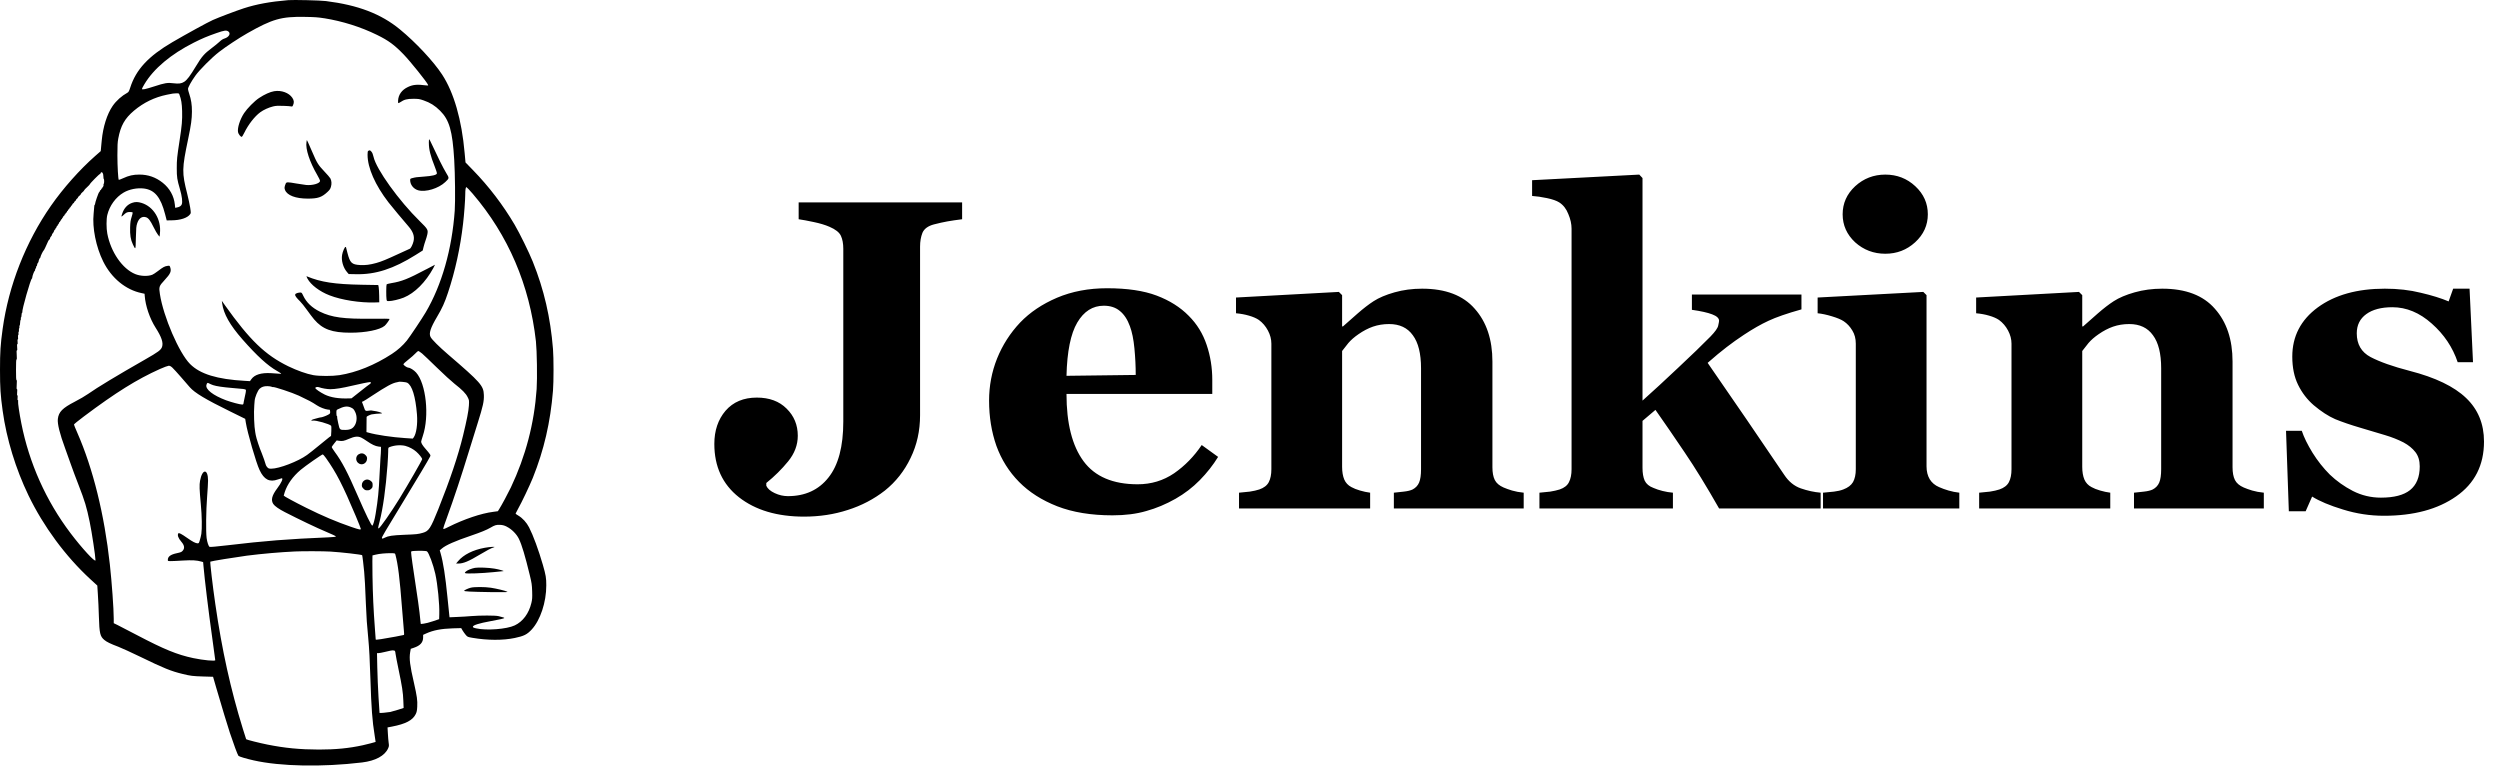 <svg width="418" height="128" viewBox="0 0 418 128" fill="none" xmlns="http://www.w3.org/2000/svg">
<path fill-rule="evenodd" clip-rule="evenodd" d="M40.754 1.39C42.881 0.702 45.143 0.283 48.16 0.028L48.169 0.024C49.06 -0.049 53.545 0.057 54.498 0.178C59.877 0.851 63.708 2.314 66.87 4.917C69.531 7.102 72.49 10.273 73.924 12.468C75.892 15.48 77.201 20.018 77.687 25.576L77.832 27.159L79.078 28.439C81.744 31.177 84.107 34.276 86.046 37.568C86.898 39.021 88.457 42.197 89.082 43.752C90.964 48.434 92.037 53.087 92.46 58.347C92.581 59.853 92.581 63.828 92.46 65.315C92.027 70.618 90.954 75.247 89.082 79.915C88.534 81.252 87.254 83.952 86.614 85.088C86.388 85.487 86.205 85.838 86.205 85.872C86.205 85.911 86.412 86.065 86.667 86.209C87.379 86.632 88.038 87.354 88.462 88.177C89.145 89.501 90.059 91.984 90.762 94.423C91.267 96.18 91.339 96.618 91.339 97.869C91.344 100.694 90.343 103.696 88.895 105.26C88.115 106.093 87.605 106.348 86.075 106.67C84.107 107.084 81.522 107.079 79.006 106.646C78.183 106.502 78.168 106.497 77.87 106.151C77.702 105.958 77.471 105.621 77.341 105.414L77.115 105.02L75.714 105.058C73.775 105.121 72.456 105.371 71.253 105.915L70.748 106.146V106.56C70.748 107.416 70.267 107.95 69.184 108.311L68.679 108.48L68.578 109.057C68.4 110.121 68.534 111.242 69.218 114.196C69.723 116.439 69.819 117.103 69.762 118.138C69.728 118.811 69.68 119.042 69.511 119.394C69.001 120.433 67.837 121.044 65.508 121.492L64.796 121.626L64.853 122.637C64.877 123.19 64.945 123.893 64.983 124.191C65.055 124.672 65.046 124.783 64.901 125.106C64.348 126.362 62.794 127.208 60.537 127.483C53.867 128.282 46.889 128.147 42.414 127.136C41.173 126.857 39.989 126.506 39.869 126.376C39.748 126.265 39.002 124.249 38.435 122.526C37.977 121.131 37.154 118.402 36.168 115.039L35.624 113.157L33.945 113.109C32.188 113.051 31.88 113.013 30.533 112.685C28.613 112.223 27.362 111.718 23.503 109.837C21.982 109.1 20.307 108.335 19.778 108.133C18.469 107.642 17.829 107.329 17.43 106.988C16.737 106.396 16.621 105.915 16.535 103.114C16.501 101.901 16.424 100.236 16.366 99.413L16.27 97.907L15.091 96.825C10.957 93.018 7.266 88.023 4.759 82.826C2.623 78.389 1.097 73.418 0.443 68.678C0.082 66.056 0 64.829 0 61.831C0 58.833 0.082 57.601 0.443 54.983C1.453 47.717 4.292 40.47 8.522 34.401C10.563 31.471 13.325 28.367 15.904 26.091L16.843 25.268L16.881 24.854C16.891 24.738 16.911 24.525 16.935 24.275C16.959 24.027 16.987 23.742 17.011 23.478C17.223 21.207 17.896 19.084 18.835 17.713C19.446 16.832 20.351 16.024 21.303 15.504C21.496 15.398 21.578 15.254 21.77 14.662C22.737 11.63 24.811 9.398 28.825 7.049C31.125 5.707 34.758 3.71 35.591 3.344C36.62 2.887 39.455 1.814 40.754 1.39ZM63.039 5.837C60.311 4.499 57.274 3.546 54.209 3.05L54.214 3.055C53.15 2.887 52.587 2.848 50.932 2.824C47.024 2.757 45.547 3.18 41.365 5.553C39.965 6.347 37.809 7.771 36.64 8.676C35.408 9.619 33.3 11.741 32.636 12.694C31.967 13.637 31.433 14.614 31.433 14.879C31.433 14.994 31.524 15.35 31.635 15.673C31.957 16.625 32.102 17.53 32.092 18.675C32.083 19.898 31.957 20.86 31.467 23.199C30.408 28.261 30.398 28.834 31.313 32.448C31.505 33.194 31.717 34.219 31.799 34.714C31.933 35.605 31.933 35.629 31.775 35.836C31.332 36.437 30.172 36.822 28.738 36.836L27.872 36.851L27.607 35.826C26.871 32.963 25.87 31.75 24.061 31.519C22.93 31.384 21.616 31.639 20.663 32.202C19.35 32.972 18.325 34.377 17.94 35.941C17.771 36.62 17.771 38.184 17.94 39.055C18.522 42.139 20.466 44.959 22.622 45.83C23.488 46.182 24.71 46.23 25.456 45.941C25.596 45.898 26.024 45.609 26.419 45.311C27.275 44.656 27.535 44.517 28.002 44.454C28.343 44.406 28.363 44.411 28.449 44.661C28.69 45.359 28.517 45.758 27.506 46.846C26.592 47.837 26.544 47.957 26.736 49.175C27.314 52.938 29.941 59.025 31.775 60.859C33.459 62.548 36.284 63.414 40.951 63.679L41.794 63.727L42.034 63.39C42.573 62.644 43.651 62.307 45.277 62.389C45.831 62.413 46.452 62.461 46.678 62.485C47.019 62.533 47.063 62.524 46.957 62.427C46.894 62.365 46.606 62.177 46.317 62.018C44.772 61.152 42.982 59.521 40.542 56.749C38.43 54.338 37.386 52.5 37.14 50.705L37.092 50.306L37.602 51.027C41.755 56.865 44.344 59.357 48.194 61.239C49.671 61.956 51.302 62.533 52.399 62.726C53.429 62.904 55.595 62.904 56.754 62.726C59.598 62.278 62.64 61.051 65.532 59.17C66.494 58.544 67.36 57.764 68.024 56.942C68.525 56.316 70.589 53.227 71.181 52.216C73.862 47.664 75.575 41.673 76.032 35.21C76.138 33.742 76.09 29.06 75.945 26.721C75.656 21.875 75.127 20.047 73.582 18.512C72.736 17.665 71.918 17.155 70.82 16.784C70.132 16.544 69.969 16.52 69.097 16.52C68.058 16.52 67.567 16.649 66.937 17.083C66.769 17.193 66.615 17.265 66.59 17.241C66.566 17.217 66.547 17.039 66.557 16.856C66.6 15.841 67.182 15.023 68.217 14.542C69.059 14.142 69.781 14.085 71.244 14.277C71.59 14.325 71.624 14.316 71.566 14.181C71.407 13.748 68.597 10.249 67.5 9.114C65.931 7.492 64.959 6.78 63.039 5.837ZM37.544 6.438C38.29 6.198 38.617 5.606 38.194 5.269H38.189C37.862 5.023 37.535 5.062 36.187 5.533C34.643 6.072 33.81 6.424 32.424 7.121C28.584 9.051 25.682 11.486 24.138 14.089C23.916 14.445 23.738 14.802 23.738 14.864C23.738 15.042 24.297 14.927 25.803 14.441C27.53 13.873 28.026 13.791 28.988 13.921C29.903 14.032 30.336 13.974 30.807 13.671C31.274 13.372 31.77 12.718 32.795 11.019C33.738 9.451 34.157 8.974 35.413 8.031C35.87 7.694 36.438 7.223 36.688 6.992C37.001 6.693 37.256 6.525 37.544 6.438ZM30.451 18.579C30.413 17.27 30.307 16.63 29.994 15.807H29.999C29.917 15.61 29.879 15.591 29.494 15.601C28.992 15.615 28.898 15.634 27.902 15.837L27.882 15.841C25.832 16.269 24.032 17.14 22.405 18.502C20.856 19.806 20.168 21.033 19.773 23.17C19.653 23.8 19.629 24.363 19.629 26.004C19.634 27.804 19.754 29.965 19.86 30.071C19.884 30.095 20.187 29.974 20.548 29.816C21.554 29.349 22.275 29.19 23.3 29.19C24.773 29.19 26.043 29.637 27.198 30.552C28.368 31.48 29.089 32.77 29.234 34.204L29.291 34.748L29.58 34.69C30.018 34.608 30.278 34.44 30.389 34.17C30.547 33.776 30.437 32.823 30.076 31.591C29.614 30.013 29.556 29.637 29.556 28.122C29.556 26.688 29.595 26.298 30.028 23.478C30.418 20.966 30.49 20.1 30.451 18.579ZM17.285 29.488C17.28 29.214 17.232 29.007 17.151 28.935L17.174 28.916C17.006 28.742 16.871 28.757 16.823 28.949C16.799 29.036 16.746 29.108 16.689 29.108C16.583 29.108 15.038 30.672 15.038 30.783C15.038 30.826 14.821 31.057 14.557 31.298C14.292 31.529 14.075 31.769 14.075 31.817C14.075 31.866 13.95 32.01 13.796 32.13C13.647 32.251 13.517 32.395 13.517 32.453C13.517 32.51 13.411 32.626 13.277 32.732C13.147 32.828 13.036 32.953 13.036 33.011C13.036 33.069 12.964 33.155 12.877 33.213C12.791 33.271 12.719 33.357 12.719 33.415C12.719 33.473 12.646 33.559 12.56 33.617C12.473 33.675 12.401 33.766 12.401 33.819C12.401 33.872 12.329 33.954 12.242 34.002C12.155 34.05 12.083 34.137 12.083 34.209C12.083 34.272 12.025 34.344 11.963 34.368C11.9 34.397 11.843 34.469 11.843 34.527C11.843 34.589 11.785 34.661 11.722 34.685C11.66 34.714 11.602 34.786 11.602 34.844C11.602 34.907 11.544 34.979 11.482 35.003C11.419 35.032 11.361 35.099 11.361 35.162C11.361 35.224 11.328 35.273 11.28 35.273C11.236 35.273 11.198 35.33 11.198 35.393C11.198 35.465 11.14 35.537 11.078 35.561C11.015 35.59 10.957 35.657 10.957 35.72C10.957 35.783 10.924 35.831 10.875 35.831C10.832 35.831 10.794 35.879 10.794 35.941C10.794 36.004 10.736 36.066 10.673 36.1C10.611 36.124 10.553 36.196 10.553 36.269C10.553 36.331 10.519 36.389 10.471 36.389C10.428 36.389 10.389 36.447 10.389 36.509C10.389 36.572 10.356 36.63 10.308 36.63C10.264 36.63 10.226 36.687 10.226 36.75C10.226 36.812 10.192 36.87 10.144 36.87C10.101 36.87 10.062 36.928 10.062 36.99C10.062 37.053 10.028 37.111 9.98 37.111C9.937 37.111 9.884 37.202 9.85 37.313C9.826 37.428 9.769 37.515 9.73 37.515C9.692 37.515 9.658 37.573 9.658 37.635C9.658 37.698 9.624 37.756 9.576 37.756C9.533 37.756 9.48 37.847 9.446 37.958C9.422 38.073 9.364 38.16 9.326 38.16C9.287 38.16 9.254 38.218 9.254 38.28C9.254 38.343 9.22 38.4 9.172 38.4C9.129 38.4 9.066 38.497 9.042 38.617C9.008 38.742 8.922 38.901 8.84 38.983C8.748 39.06 8.686 39.19 8.686 39.262C8.686 39.339 8.614 39.459 8.527 39.541C8.441 39.613 8.368 39.753 8.368 39.839C8.368 39.926 8.32 40.022 8.262 40.046C8.157 40.085 8.036 40.316 7.555 41.422C7.449 41.653 7.329 41.87 7.281 41.904C7.18 41.976 6.761 42.847 6.761 43.001C6.761 43.063 6.732 43.121 6.699 43.121C6.636 43.121 6.443 43.583 6.443 43.752C6.443 43.809 6.386 43.906 6.323 43.968C6.261 44.04 6.203 44.18 6.203 44.29C6.203 44.396 6.169 44.483 6.121 44.483C6.078 44.483 6.039 44.569 6.039 44.685C6.039 44.8 6.006 44.887 5.957 44.887C5.914 44.887 5.876 44.974 5.876 45.089C5.876 45.205 5.842 45.291 5.803 45.291C5.722 45.291 5.394 46.167 5.394 46.398C5.394 46.485 5.361 46.576 5.322 46.591C5.115 46.672 3.633 51.87 3.744 52.149C3.768 52.206 3.744 52.264 3.696 52.279C3.648 52.293 3.609 52.481 3.599 52.688C3.599 52.895 3.556 53.063 3.518 53.063C3.484 53.063 3.47 53.154 3.484 53.265C3.508 53.371 3.489 53.472 3.45 53.482C3.412 53.496 3.373 53.713 3.364 53.968C3.359 54.218 3.316 54.425 3.277 54.425C3.243 54.425 3.229 54.531 3.243 54.665C3.267 54.795 3.243 54.906 3.205 54.906C3.166 54.906 3.152 55.031 3.166 55.185C3.186 55.334 3.166 55.464 3.128 55.464C3.089 55.464 3.075 55.589 3.089 55.743C3.109 55.892 3.089 56.022 3.051 56.022C3.012 56.022 2.998 56.181 3.012 56.383C3.046 56.6 3.032 56.744 2.974 56.744C2.926 56.744 2.907 56.893 2.94 57.144C2.974 57.408 2.959 57.543 2.902 57.543C2.844 57.543 2.83 57.712 2.868 58.063C2.911 58.428 2.897 58.583 2.83 58.583C2.762 58.583 2.757 58.789 2.796 59.343C2.834 59.872 2.825 60.103 2.762 60.103C2.7 60.103 2.676 60.633 2.676 61.826C2.676 63.019 2.695 63.549 2.762 63.549C2.83 63.549 2.834 63.78 2.796 64.309C2.757 64.862 2.767 65.069 2.83 65.069C2.892 65.069 2.907 65.223 2.868 65.589C2.83 65.94 2.849 66.109 2.902 66.109C2.955 66.109 2.974 66.243 2.94 66.508C2.907 66.787 2.926 66.907 2.988 66.907C3.041 66.907 3.061 66.98 3.027 67.1C2.974 67.326 3.229 69.073 3.566 70.776C4.88 77.436 7.69 83.716 11.78 89.13C13.691 91.661 15.967 94.13 15.967 93.673C15.967 93.057 15.351 88.952 14.999 87.277C14.48 84.765 14.196 83.817 13.108 81.017C12.69 79.944 12.136 78.471 11.881 77.735C11.626 77.003 11.179 75.757 10.89 74.963C9.985 72.504 9.576 70.863 9.672 70.04C9.812 68.871 10.442 68.231 12.492 67.172C13.277 66.773 14.287 66.181 14.725 65.868C16.279 64.771 19.561 62.793 24.253 60.113C26.472 58.847 26.929 58.51 27.097 57.991C27.328 57.283 27.015 56.355 26.014 54.786C25.038 53.255 24.316 51.133 24.195 49.43L24.171 49.117L23.69 49.011C21.024 48.463 18.647 46.514 17.261 43.732C16.053 41.297 15.404 38.063 15.654 35.725C15.712 35.196 15.76 34.642 15.76 34.498C15.769 34.363 15.793 34.243 15.832 34.243C15.866 34.243 15.89 34.185 15.89 34.122C15.89 33.872 16.472 32.197 16.578 32.135C16.64 32.106 16.689 32.015 16.689 31.952C16.689 31.89 16.746 31.817 16.809 31.793C16.871 31.764 16.929 31.697 16.929 31.634C16.929 31.572 16.972 31.524 17.011 31.524C17.059 31.524 17.093 31.485 17.093 31.437C17.093 31.389 17.151 31.293 17.223 31.23C17.295 31.158 17.333 31.019 17.309 30.908C17.295 30.812 17.309 30.725 17.343 30.725C17.381 30.725 17.415 30.542 17.415 30.326C17.415 30.104 17.391 29.926 17.357 29.926C17.319 29.926 17.285 29.729 17.285 29.488ZM89.607 57.072C88.553 47.664 84.978 39.334 79.03 32.385C78.51 31.784 78.034 31.288 77.986 31.288C77.861 31.288 77.788 31.726 77.788 32.568C77.788 33.377 77.601 35.946 77.423 37.414C76.965 41.389 76.104 45.335 74.901 48.939C74.367 50.566 73.919 51.552 73.077 52.967C71.966 54.848 71.677 55.743 71.99 56.345C72.206 56.773 73.409 57.967 74.92 59.266C80.372 63.953 80.854 64.487 80.902 66.041C80.945 67.081 80.757 67.908 79.886 70.685C79.492 71.941 78.842 74.029 78.443 75.329C77.129 79.621 75.931 83.24 74.704 86.604C74.376 87.494 74.112 88.278 74.112 88.341C74.112 88.519 74.218 88.49 74.992 88.1C77.572 86.806 80.469 85.829 82.471 85.579L83.245 85.473L83.452 85.145C83.866 84.496 84.949 82.48 85.42 81.493C87.884 76.286 89.328 70.81 89.727 65.045C89.847 63.255 89.775 58.64 89.607 57.072ZM73.063 61.479C71.942 60.382 70.806 59.304 70.541 59.078L70.536 59.083C70.272 58.862 69.997 58.684 69.935 58.684C69.872 58.693 69.656 58.876 69.454 59.093C69.251 59.314 68.722 59.785 68.275 60.132C67.803 60.498 67.452 60.825 67.452 60.907C67.452 61.056 68.053 61.475 68.27 61.475C68.559 61.475 69.203 61.874 69.569 62.283C71.244 64.15 71.821 69.578 70.69 72.903C70.546 73.341 70.416 73.774 70.416 73.847C70.416 74.102 70.676 74.516 71.196 75.103C71.484 75.425 71.778 75.791 71.86 75.921C71.995 76.137 72.004 76.176 71.884 76.392C71.566 77.018 69.824 79.934 67.457 83.817C64.42 88.798 63.852 89.765 63.852 89.934C63.852 90.102 63.958 90.092 64.334 89.9C64.935 89.597 65.599 89.501 67.577 89.419C69.723 89.337 69.896 89.313 70.714 89.082C71.706 88.793 71.995 88.355 73.284 85.136C75.262 80.184 76.6 76.2 77.423 72.826C78.063 70.17 78.342 68.751 78.399 67.822C78.448 66.927 78.448 66.917 78.192 66.407C77.899 65.796 77.273 65.165 75.984 64.155C75.507 63.78 74.184 62.577 73.063 61.479ZM30.249 63.034C29.681 62.37 29.037 61.681 28.839 61.489H28.844C28.56 61.234 28.411 61.152 28.209 61.152C28.064 61.162 27.405 61.398 26.741 61.696C22.901 63.419 19.326 65.651 14.023 69.631C13.113 70.31 12.367 70.921 12.367 70.983C12.367 71.041 12.617 71.657 12.921 72.345C15.558 78.356 17.449 86.002 18.368 94.38C18.695 97.359 19.018 101.805 19.018 103.47V104.197L19.643 104.5C19.98 104.668 21.453 105.429 22.901 106.189C27.424 108.566 29.619 109.466 32.309 110.034C33.978 110.385 35.99 110.578 35.99 110.385C35.99 110.357 35.876 109.517 35.715 108.338C35.655 107.894 35.588 107.402 35.518 106.887C34.854 102.171 34.2 96.733 34.022 94.645L33.964 93.981L33.675 93.899C32.896 93.673 32.136 93.634 30.6 93.721C29.749 93.778 28.839 93.817 28.565 93.817C28.074 93.817 28.06 93.807 28.06 93.615C28.06 93.052 28.517 92.72 29.566 92.494C30.215 92.354 30.369 92.301 30.552 92.075C30.913 91.676 30.836 91.17 30.331 90.593C29.806 89.982 29.623 89.481 29.816 89.183C29.903 89.038 30.302 89.241 31.337 89.967C32.208 90.583 32.713 90.838 33.04 90.848C33.237 90.848 33.271 90.809 33.416 90.304C33.512 90.006 33.618 89.534 33.666 89.246C33.791 88.413 33.762 86.214 33.584 84.395C33.339 81.705 33.319 81.123 33.449 80.377C33.82 78.351 34.787 78.336 34.787 80.353C34.787 80.728 34.715 81.96 34.628 83.081C34.45 85.343 34.412 88.846 34.546 89.953C34.643 90.665 34.859 91.324 35.042 91.435C35.114 91.483 36.187 91.387 37.958 91.18C44.228 90.434 48.194 90.121 54.911 89.842C55.816 89.799 56.167 89.76 56.167 89.688C56.167 89.64 55.397 89.274 54.469 88.889C53.02 88.288 50.075 86.883 47.64 85.632C46.649 85.126 45.927 84.621 45.696 84.27C45.263 83.611 45.456 82.845 46.36 81.642C47.048 80.733 47.39 79.963 47.111 79.963C47.063 79.963 46.764 80.054 46.461 80.165C45.071 80.67 44.156 80.199 43.396 78.582C42.818 77.374 41.355 72.287 41.105 70.68L40.999 70.031L38.478 68.789C34.392 66.787 32.554 65.685 31.736 64.747C31.491 64.468 30.817 63.693 30.249 63.034ZM69.718 69.29C69.473 66.282 68.895 64.41 68.077 63.991L68.087 63.986C67.89 63.886 66.72 63.77 66.638 63.852C66.633 63.854 66.596 63.862 66.541 63.875C66.493 63.885 66.431 63.899 66.364 63.914C65.609 64.04 64.603 64.593 62.255 66.138C61.47 66.662 60.806 67.076 60.773 67.076C60.729 67.076 60.652 67.11 60.594 67.148C60.508 67.201 60.513 67.268 60.643 67.523C60.72 67.701 60.84 68.014 60.898 68.221C61.028 68.683 61.148 68.765 61.644 68.669C61.85 68.635 62.067 68.621 62.115 68.635C62.173 68.65 62.361 68.683 62.539 68.707C62.991 68.746 63.862 69.001 63.862 69.083C63.862 69.116 63.766 69.15 63.645 69.14C63.357 69.131 62.452 69.222 62.139 69.285C61.85 69.352 61.297 69.622 61.297 69.703C61.297 69.737 61.292 70.324 61.283 71.003L61.273 72.244L61.624 72.34C62.89 72.711 65.58 73.11 67.702 73.245L69.016 73.332L69.16 73.149C69.612 72.533 69.848 70.93 69.718 69.29ZM61.86 64.198C61.942 64.15 62.014 64.059 62.014 63.996L62.009 63.991C62.009 63.929 61.947 63.871 61.874 63.881C61.576 63.895 60.161 64.184 58.848 64.497C57.274 64.872 56.013 65.074 55.239 65.074C54.676 65.074 53.747 64.906 53.347 64.747C53.083 64.646 52.722 64.718 52.722 64.877C52.722 65.036 53.526 65.589 54.3 65.974C55.311 66.46 56.615 66.672 58.328 66.614L58.776 66.6L60.243 65.44C61.042 64.8 61.773 64.237 61.86 64.198ZM38.892 64.877C37.222 64.737 36.197 64.583 35.615 64.391H35.62C35.413 64.319 35.124 64.198 34.98 64.117C34.696 63.948 34.609 63.996 34.513 64.371C34.325 65.103 35.624 66.109 37.795 66.927C38.69 67.254 40.119 67.639 40.485 67.639C40.677 67.639 40.701 67.61 40.749 67.216C40.783 66.989 40.879 66.527 40.966 66.181C41.048 65.849 41.12 65.464 41.12 65.334C41.12 65.277 41.122 65.232 41.106 65.195C41.043 65.049 40.704 65.022 38.892 64.877ZM45.619 64.718C45.595 64.732 45.504 64.708 45.417 64.67H45.431C45.34 64.622 45.032 64.574 44.734 64.564C44.147 64.55 43.747 64.684 43.41 64.997C43.083 65.3 42.626 66.407 42.578 66.999C42.568 67.066 42.544 67.394 42.52 67.721C42.405 68.981 42.496 71.364 42.679 72.283C42.703 72.393 42.737 72.596 42.761 72.74C42.843 73.245 43.415 74.987 43.762 75.767C43.925 76.142 44.416 77.542 44.44 77.711C44.455 77.812 44.565 77.999 44.695 78.134C44.888 78.332 44.974 78.365 45.359 78.365C46.673 78.365 49.844 77.148 51.331 76.075C51.682 75.829 52.587 75.107 53.333 74.491C54.084 73.866 54.844 73.255 55.022 73.12L55.349 72.889L55.397 72.081C55.421 71.594 55.407 71.243 55.359 71.186C55.118 70.892 52.784 70.233 52.318 70.329C51.909 70.411 52.005 70.209 52.428 70.088C53.343 69.833 53.574 69.775 53.631 69.785C53.752 69.809 54.507 69.545 54.849 69.352C55.191 69.16 55.215 69.131 55.2 68.832C55.191 68.664 55.152 68.515 55.104 68.505C55.071 68.505 54.998 68.498 54.92 68.491C54.885 68.487 54.849 68.484 54.815 68.481C54.343 68.433 53.487 68.106 52.982 67.769C52.091 67.182 51.649 66.951 49.969 66.157C48.877 65.647 45.73 64.607 45.619 64.718ZM59.411 68.938C59.17 68.418 59.074 68.313 58.636 68.12L58.631 68.115C58.03 67.86 57.481 67.937 56.471 68.443C56.259 68.548 56.244 68.587 56.244 69.054C56.244 69.357 56.273 69.559 56.331 69.559C56.374 69.559 56.389 69.593 56.365 69.641C56.341 69.679 56.413 70.175 56.543 70.728C56.679 71.356 56.736 71.642 56.91 71.773C57.06 71.886 57.298 71.883 57.751 71.883C58.593 71.878 59.055 71.638 59.377 71.012C59.69 70.425 59.709 69.573 59.411 68.938ZM61.36 73.76C61.008 73.51 60.566 73.245 60.383 73.159L60.388 73.163C59.825 72.908 59.295 72.961 58.352 73.37C57.486 73.746 57.245 73.784 56.653 73.697L56.292 73.64L55.893 74.13C55.676 74.405 55.484 74.669 55.47 74.732C55.455 74.79 55.676 75.156 55.965 75.55C57.159 77.157 58.111 78.967 59.815 82.898C61.167 86.021 62.096 87.912 62.25 87.888C62.385 87.864 62.64 86.974 62.808 85.901C63.203 83.481 63.337 82.143 63.458 79.414C63.506 78.336 63.578 77.056 63.617 76.566C63.665 76.084 63.698 75.463 63.698 75.194V74.713L63.289 74.665C62.76 74.602 62.154 74.313 61.36 73.76ZM69.598 75.521C69.126 75.103 68.424 74.727 67.822 74.568L67.832 74.564C67.023 74.357 65.979 74.429 65.132 74.756C64.916 74.838 64.906 74.852 64.906 75.502C64.906 75.868 64.848 76.902 64.786 77.807C64.502 81.666 64.04 84.982 63.462 87.234C63.188 88.283 63.174 88.394 63.333 88.331C63.578 88.235 65.431 85.588 66.783 83.384C68.198 81.079 70.585 76.931 70.585 76.772C70.585 76.585 70.079 75.945 69.598 75.521ZM59.497 86.315C57.298 81.084 56.23 79.029 54.502 76.585C54.262 76.248 54.021 75.974 53.973 75.974C53.805 75.978 51.042 77.908 50.272 78.558C48.968 79.66 48.04 80.954 47.606 82.292C47.51 82.571 47.438 82.836 47.438 82.869C47.438 82.946 49.276 83.947 51.192 84.9C53.925 86.262 56.23 87.239 58.713 88.095C60.099 88.567 60.33 88.615 60.33 88.423C60.33 88.355 59.955 87.412 59.497 86.315ZM86.758 90.092C86.364 89.279 85.531 88.451 84.708 88.052V88.042C84.285 87.84 84.03 87.778 83.597 87.754C82.971 87.73 82.73 87.802 81.994 88.235C81.368 88.601 80.368 89.01 78.813 89.539C76.066 90.468 74.535 91.151 73.871 91.719L73.525 92.017L73.655 92.455C74.112 94.048 74.468 96.339 74.814 99.861C74.954 101.223 75.089 102.537 75.113 102.777L75.161 103.21L76.451 103.153C77.163 103.128 78.236 103.066 78.828 103.008C80.291 102.888 82.846 102.888 83.351 103.018C84.203 103.23 84.352 103.278 84.314 103.34C84.265 103.417 83.558 103.581 82.013 103.86C80.093 104.211 79.068 104.534 79.068 104.789C79.068 104.909 79.179 104.967 79.622 105.063C81.349 105.458 84.723 105.198 86.06 104.567C87.422 103.927 88.428 102.575 88.847 100.814C88.991 100.198 89.01 99.953 88.977 98.87C88.938 97.753 88.9 97.474 88.577 96.146C87.797 92.941 87.263 91.132 86.758 90.092ZM72.784 95.949C72.442 94.414 71.686 92.368 71.383 92.186L71.379 92.176C71.258 92.104 70.185 92.065 69.362 92.114C68.77 92.147 68.737 92.157 68.737 92.34C68.737 92.691 69.049 94.953 69.531 98.066C69.795 99.765 70.07 101.714 70.142 102.392C70.204 103.071 70.286 103.793 70.31 103.985L70.358 104.332L70.849 104.274C71.119 104.25 71.816 104.067 72.384 103.874L73.424 103.523L73.448 102.7C73.505 101.035 73.173 97.71 72.784 95.949ZM60.551 92.826C60.383 92.715 57.082 92.335 55.248 92.224C54.108 92.152 50.59 92.142 49.325 92.205C46.774 92.325 43.863 92.58 41.279 92.907C39.402 93.158 35.254 93.827 35.167 93.908C35.095 93.976 35.552 97.931 36 100.997C37.116 108.715 38.555 115.245 40.614 121.886C40.903 122.815 41.144 123.585 41.158 123.599C41.235 123.686 43.396 124.23 44.719 124.494C47.645 125.077 50.099 125.317 53.328 125.327C56.11 125.327 58.357 125.11 60.657 124.605C61.432 124.427 62.721 124.1 62.803 124.052C62.808 124.047 62.731 123.498 62.625 122.844C62.26 120.65 62.081 118.33 61.937 113.605C61.841 110.457 61.73 108.359 61.576 106.757C61.331 104.149 61.297 103.696 61.177 100.992C61.042 97.638 60.999 96.902 60.888 95.588C60.806 94.645 60.59 92.85 60.551 92.826ZM67.221 101.714C66.836 96.685 66.547 94.351 66.114 92.744C66.052 92.503 66.047 92.503 65.407 92.494H65.407C64.521 92.479 63.424 92.58 62.822 92.734C62.553 92.806 62.303 92.864 62.279 92.864C62.255 92.864 62.255 94.385 62.279 96.242C62.332 99.462 62.433 101.762 62.697 105.275C62.721 105.596 62.744 105.901 62.763 106.16C62.795 106.592 62.818 106.895 62.818 106.925C62.818 106.973 63.121 106.959 63.722 106.863C65.219 106.622 67.442 106.213 67.524 106.165C67.582 106.131 67.582 105.895 67.534 105.477C67.495 105.126 67.356 103.427 67.221 101.714ZM66.133 109.302C66.09 108.898 66.052 108.807 65.907 108.768V108.773C65.816 108.749 65.705 108.73 65.657 108.739C65.636 108.739 65.585 108.746 65.521 108.755C65.466 108.763 65.401 108.771 65.339 108.778C65.214 108.792 64.747 108.898 64.324 109.009C63.9 109.115 63.434 109.201 63.289 109.201H63.034L63.082 111.579C63.106 112.892 63.203 115.135 63.289 116.569C63.386 117.998 63.458 119.187 63.458 119.201C63.458 119.249 64.82 119.129 65.257 119.042C65.484 118.994 66.066 118.826 66.571 118.667L67.486 118.369L67.437 117.166C67.389 115.775 67.23 114.75 66.629 111.882C66.388 110.736 66.167 109.572 66.133 109.302ZM43.319 16.385C44.224 15.783 45.167 15.36 45.84 15.249H45.845C47.039 15.047 48.309 15.514 48.872 16.346C49.161 16.779 49.199 17.116 49.007 17.564C48.901 17.809 48.862 17.843 48.709 17.795C48.607 17.761 48.006 17.723 47.38 17.698C46.461 17.665 46.115 17.684 45.658 17.795C44.931 17.973 44.065 18.363 43.511 18.772C42.559 19.479 41.519 20.822 40.836 22.217C40.663 22.583 40.47 22.881 40.412 22.881C40.22 22.881 39.854 22.41 39.796 22.087C39.676 21.365 40.124 19.965 40.812 18.916C41.327 18.132 42.559 16.881 43.319 16.385ZM72.683 27.838C71.97 26.057 71.706 24.984 71.706 23.897L71.701 23.892C71.701 23.555 71.725 23.276 71.763 23.276C71.792 23.276 71.995 23.661 72.211 24.142C73.183 26.25 74.112 28.107 74.574 28.867C74.871 29.36 75.015 29.583 74.985 29.779C74.958 29.958 74.787 30.115 74.454 30.436C73.318 31.514 71.162 32.173 69.906 31.813C69.131 31.582 68.578 30.879 68.578 30.109C68.578 29.892 68.612 29.864 68.924 29.782C69.516 29.633 69.636 29.613 70.878 29.527C72.288 29.43 73.01 29.253 73.048 28.997C73.068 28.901 72.899 28.381 72.683 27.838ZM53.044 29.262C51.764 27.068 51.052 24.883 51.245 23.752L51.302 23.411L51.485 23.762C51.581 23.959 51.899 24.681 52.197 25.379C52.986 27.236 53.203 27.587 54.214 28.646C54.7 29.156 55.166 29.686 55.239 29.83C55.446 30.234 55.479 30.73 55.335 31.226C55.234 31.591 55.123 31.75 54.728 32.12C53.785 32.992 53.136 33.208 51.461 33.208C49.435 33.208 48.011 32.669 47.66 31.774C47.529 31.452 47.544 31.245 47.77 30.701C47.886 30.422 48.078 30.422 49.522 30.677C50.114 30.783 50.859 30.893 51.172 30.927C52.221 31.033 53.453 30.686 53.511 30.273C53.526 30.167 53.333 29.748 53.044 29.262ZM61.456 25.874C61.456 25.403 61.48 25.273 61.6 25.21L61.591 25.215C61.807 25.09 61.903 25.114 62.11 25.369C62.25 25.523 62.37 25.836 62.457 26.226C62.909 28.3 66.706 33.574 70.19 36.986C71.542 38.314 71.605 38.434 71.446 39.204C71.398 39.449 71.258 39.907 71.147 40.219C71.037 40.523 70.883 41.028 70.811 41.331L70.676 41.884L69.483 42.635C65.796 44.95 62.779 45.927 59.512 45.845L58.304 45.821L58.025 45.498C57.37 44.738 57.033 43.549 57.202 42.606C57.293 42.062 57.63 41.292 57.765 41.292C57.818 41.292 57.847 41.312 57.847 41.326C57.847 41.336 57.962 41.783 58.097 42.303C58.525 43.963 58.809 44.233 60.205 44.315C61.066 44.367 61.87 44.266 62.933 43.968C63.828 43.713 64.55 43.415 66.696 42.423C67.625 41.99 68.443 41.615 68.515 41.591C68.693 41.528 69.011 40.893 69.141 40.349C69.343 39.502 69.069 38.728 68.27 37.813C67.481 36.913 65.541 34.584 64.964 33.848C62.731 30.951 61.456 28.069 61.456 25.874ZM20.432 35.72C20.735 34.81 21.313 34.185 22.083 33.92C22.627 33.728 23.045 33.737 23.676 33.93C25.682 34.546 26.991 36.721 26.741 39.021L26.683 39.575L26.428 39.276C26.284 39.108 25.952 38.53 25.678 37.977C25.134 36.865 24.821 36.461 24.422 36.326C23.758 36.11 23.214 36.48 22.935 37.351C22.781 37.823 22.757 38.131 22.718 39.762C22.693 40.974 22.686 41.478 22.592 41.495C22.524 41.507 22.411 41.264 22.213 40.85C21.842 40.08 21.717 39.271 21.756 38.015C21.789 37.111 21.833 36.817 22.011 36.264C22.131 35.903 22.203 35.566 22.179 35.528C22.155 35.479 21.939 35.446 21.712 35.446C21.255 35.446 21.082 35.532 20.601 35.999C20.254 36.312 20.24 36.283 20.432 35.72ZM65.426 47.341C67.149 47.062 68.212 46.644 71.263 45.027V45.032C72.057 44.608 72.721 44.262 72.731 44.262C72.745 44.262 72.625 44.497 72.466 44.796C71.162 47.192 69.343 49.011 67.495 49.762C66.759 50.055 65.556 50.344 65.012 50.344C64.69 50.344 64.675 50.339 64.627 50.041C64.555 49.608 64.569 47.678 64.641 47.558C64.68 47.5 65.036 47.404 65.426 47.341ZM55.089 49.377C53.429 48.737 51.966 47.616 51.413 46.591C51.211 46.211 51.201 46.157 51.331 46.215C53.631 47.173 55.96 47.529 60.493 47.611L63.246 47.659L63.318 48.02C63.352 48.222 63.39 48.872 63.4 49.464L63.414 50.546L62.654 50.57C60.214 50.647 57.082 50.161 55.089 49.377ZM49.517 49.67C49.248 49.314 49.3 49.112 49.709 48.992C49.844 48.949 50.075 48.91 50.205 48.91C50.422 48.901 50.47 48.949 50.701 49.444C51.23 50.566 52.159 51.456 53.487 52.11C55.45 53.073 57.443 53.347 62.231 53.289C63.833 53.27 65.137 53.289 65.137 53.328C65.137 53.462 64.564 54.266 64.314 54.473C63.511 55.156 61.167 55.628 58.612 55.628C55.498 55.628 53.934 55.055 52.52 53.4C52.245 53.077 51.702 52.356 51.302 51.797C50.903 51.239 50.393 50.599 50.167 50.383C49.936 50.161 49.647 49.849 49.517 49.67ZM59.829 77.359C59.42 76.95 59.483 76.248 59.964 75.959C60.364 75.714 60.777 75.757 61.1 76.079C61.316 76.296 61.374 76.416 61.374 76.657C61.374 77.518 60.421 77.951 59.829 77.359ZM60.498 81.118C60.498 80.68 60.744 80.343 61.177 80.199L61.182 80.204C61.456 80.117 61.812 80.228 62.062 80.468C62.274 80.665 62.303 80.762 62.303 81.108C62.303 81.469 62.269 81.541 62.038 81.748C61.831 81.931 61.701 81.979 61.413 81.979C61.1 81.979 61.004 81.936 60.773 81.705C60.556 81.484 60.498 81.368 60.498 81.118ZM76.59 93.827C77.504 92.739 79.107 91.936 81.075 91.584C81.931 91.43 82.995 91.372 82.596 91.502C82.119 91.647 81.431 92.008 80.271 92.705C78.351 93.86 77.471 94.226 76.629 94.226H76.253L76.59 93.827ZM77.909 95.545C78.197 95.309 78.857 95.049 79.415 94.943C79.987 94.842 81.754 94.914 82.668 95.073C83.476 95.208 84.415 95.482 84.15 95.496C84.119 95.5 84.003 95.511 83.829 95.529C83.515 95.559 83.011 95.609 82.471 95.665C80.613 95.857 77.966 95.954 77.788 95.833C77.682 95.761 77.707 95.713 77.909 95.545ZM77.596 98.773C77.668 98.658 78.245 98.388 78.693 98.268C79.251 98.114 81.056 98.114 82.066 98.268C82.99 98.408 84.4 98.74 84.775 98.918C85.007 99.024 84.718 99.029 81.989 99C78.727 98.952 77.524 98.889 77.596 98.773ZM304.412 85.01H287.429C285.337 81.332 283.426 78.219 281.696 75.671C279.965 73.099 278.33 70.719 276.792 68.532L274.628 70.371V78.231C274.628 79.097 274.749 79.806 274.989 80.359C275.253 80.912 275.746 81.32 276.467 81.585C276.9 81.777 277.405 81.945 277.982 82.09C278.559 82.234 279.136 82.33 279.712 82.378V85.01H257.393V82.378C257.994 82.33 258.595 82.27 259.196 82.198C259.797 82.102 260.325 81.981 260.782 81.837C261.551 81.573 262.068 81.164 262.333 80.611C262.621 80.058 262.765 79.337 262.765 78.448V38.243C262.765 37.45 262.585 36.633 262.224 35.791C261.888 34.926 261.383 34.277 260.71 33.844C260.253 33.556 259.568 33.316 258.655 33.123C257.741 32.931 256.912 32.811 256.167 32.763V30.13L274.087 29.193L274.628 29.77V66.981C276.407 65.395 278.402 63.556 280.614 61.465C282.849 59.373 284.64 57.642 285.987 56.272C286.78 55.455 287.212 54.842 287.285 54.433C287.381 54.001 287.429 53.736 287.429 53.64C287.429 53.207 287.044 52.847 286.275 52.558C285.53 52.27 284.4 52.017 282.886 51.801V49.241H301.203V51.729C298.799 52.402 296.96 53.039 295.686 53.64C294.436 54.217 293.066 54.998 291.575 55.984C290.59 56.633 289.628 57.318 288.691 58.039C287.777 58.736 286.72 59.614 285.518 60.671C287.874 64.085 290.049 67.246 292.044 70.154C294.039 73.063 296.131 76.14 298.318 79.385C299.063 80.515 299.989 81.272 301.095 81.657C302.2 82.041 303.306 82.282 304.412 82.378V85.01ZM160.866 36.657C159.905 36.777 159.087 36.897 158.414 37.017C157.741 37.138 156.984 37.306 156.143 37.522C155.157 37.787 154.52 38.255 154.232 38.928C153.967 39.602 153.835 40.371 153.835 41.236V69.433C153.835 72.029 153.306 74.409 152.249 76.573C151.215 78.736 149.785 80.551 147.958 82.017C146.107 83.46 144.039 84.541 141.756 85.263C139.472 86.008 137.032 86.38 134.436 86.38C129.941 86.38 126.311 85.299 123.547 83.135C120.806 80.972 119.436 78.003 119.436 74.229C119.436 71.993 120.061 70.142 121.311 68.676C122.585 67.21 124.328 66.477 126.539 66.477C128.631 66.477 130.289 67.09 131.515 68.316C132.765 69.541 133.39 71.056 133.39 72.859C133.39 74.397 132.85 75.828 131.768 77.15C130.71 78.448 129.496 79.65 128.126 80.755V81.224C128.342 81.705 128.811 82.114 129.532 82.45C130.253 82.787 130.987 82.955 131.732 82.955C134.616 82.955 136.876 81.921 138.511 79.854C140.169 77.787 140.999 74.662 140.999 70.479V41.597C140.999 40.731 140.866 40.01 140.602 39.433C140.337 38.856 139.7 38.352 138.691 37.919C137.97 37.606 137.092 37.342 136.059 37.126C135.049 36.909 134.208 36.753 133.535 36.657V33.844H160.866V36.657ZM203.667 76.392C202.825 77.763 201.804 79.061 200.602 80.287C199.424 81.489 198.078 82.522 196.563 83.388C194.953 84.301 193.318 84.986 191.66 85.443C190.025 85.924 188.138 86.164 185.999 86.164C182.441 86.164 179.364 85.659 176.768 84.65C174.196 83.64 172.068 82.282 170.386 80.575C168.703 78.868 167.441 76.861 166.6 74.553C165.782 72.222 165.374 69.698 165.374 66.981C165.374 64.529 165.818 62.186 166.708 59.95C167.621 57.691 168.907 55.683 170.566 53.928C172.2 52.222 174.256 50.84 176.732 49.782C179.232 48.724 182.02 48.195 185.097 48.195C188.462 48.195 191.227 48.604 193.39 49.421C195.554 50.239 197.345 51.368 198.763 52.811C200.133 54.181 201.131 55.803 201.756 57.678C202.381 59.529 202.693 61.477 202.693 63.52V65.864H178.318C178.318 70.791 179.268 74.541 181.167 77.114C183.066 79.686 186.083 80.972 190.217 80.972C192.477 80.972 194.508 80.359 196.311 79.133C198.114 77.883 199.652 76.308 200.926 74.409L203.667 76.392ZM189.893 62.691C189.893 61.248 189.821 59.77 189.676 58.255C189.532 56.741 189.28 55.503 188.919 54.541C188.511 53.412 187.946 52.558 187.225 51.981C186.527 51.404 185.638 51.116 184.556 51.116C182.705 51.116 181.227 52.053 180.121 53.928C179.015 55.803 178.414 58.772 178.318 62.835L189.893 62.691ZM233.054 85.01H254.761V82.378C254.039 82.306 253.39 82.186 252.813 82.017C252.261 81.849 251.792 81.681 251.407 81.513C250.686 81.2 250.193 80.779 249.929 80.251C249.664 79.722 249.532 79.013 249.532 78.123V60.455C249.532 56.777 248.547 53.832 246.575 51.621C244.628 49.385 241.696 48.267 237.777 48.267C236.143 48.267 234.604 48.472 233.162 48.88C231.72 49.289 230.554 49.782 229.664 50.359C228.847 50.888 227.958 51.573 226.996 52.414C226.035 53.255 225.217 53.977 224.544 54.578H224.4V49.349L223.859 48.808L206.66 49.746V52.378C207.453 52.45 208.174 52.582 208.823 52.775C209.496 52.967 210.049 53.207 210.482 53.496C211.107 53.953 211.612 54.541 211.996 55.263C212.381 55.984 212.573 56.717 212.573 57.462V78.448C212.573 79.337 212.429 80.058 212.14 80.611C211.852 81.164 211.323 81.573 210.554 81.837C210.121 81.981 209.592 82.102 208.967 82.198C208.366 82.27 207.765 82.33 207.164 82.378V85.01H229.087V82.378C228.535 82.306 227.97 82.186 227.393 82.017C226.816 81.849 226.335 81.657 225.95 81.441C225.398 81.152 225.001 80.731 224.761 80.178C224.52 79.602 224.4 78.892 224.4 78.051V58.688C224.688 58.303 225.037 57.859 225.446 57.354C225.878 56.849 226.443 56.356 227.14 55.876C227.934 55.323 228.739 54.902 229.556 54.614C230.398 54.325 231.299 54.181 232.261 54.181C234.015 54.181 235.337 54.806 236.227 56.056C237.14 57.282 237.597 59.121 237.597 61.573V78.448C237.597 79.433 237.489 80.178 237.273 80.683C237.056 81.188 236.696 81.573 236.191 81.837C235.854 82.005 235.362 82.126 234.712 82.198C234.063 82.27 233.511 82.33 233.054 82.378V85.01ZM304.809 85.01H327.597V82.378C326.972 82.306 326.371 82.186 325.794 82.017C325.217 81.849 324.688 81.657 324.208 81.441C323.535 81.152 323.018 80.719 322.657 80.142C322.297 79.541 322.116 78.82 322.116 77.979V49.349L321.575 48.808L303.907 49.746V52.378C304.628 52.45 305.422 52.618 306.287 52.883C307.176 53.147 307.837 53.424 308.27 53.712C308.847 54.097 309.328 54.614 309.712 55.263C310.097 55.888 310.289 56.621 310.289 57.462V78.448C310.289 79.337 310.133 80.058 309.821 80.611C309.508 81.14 308.967 81.549 308.198 81.837C307.765 82.005 307.249 82.126 306.648 82.198C306.047 82.27 305.434 82.33 304.809 82.378V85.01ZM320.205 40.515C321.624 39.217 322.333 37.654 322.333 35.828C322.333 34.001 321.636 32.438 320.241 31.14C318.847 29.842 317.176 29.193 315.229 29.193C313.282 29.193 311.599 29.842 310.181 31.14C308.787 32.438 308.09 34.001 308.09 35.828C308.09 37.654 308.787 39.217 310.181 40.515C311.599 41.789 313.282 42.426 315.229 42.426C317.152 42.426 318.811 41.789 320.205 40.515ZM378.511 85.01H356.804V82.378C357.261 82.33 357.813 82.27 358.462 82.198C359.112 82.126 359.604 82.005 359.941 81.837C360.446 81.573 360.806 81.188 361.023 80.683C361.239 80.178 361.347 79.433 361.347 78.448V61.573C361.347 59.121 360.89 57.282 359.977 56.056C359.087 54.806 357.765 54.181 356.011 54.181C355.049 54.181 354.148 54.325 353.306 54.614C352.489 54.902 351.684 55.323 350.89 55.876C350.193 56.356 349.628 56.849 349.196 57.354C348.787 57.859 348.438 58.303 348.15 58.688V78.051C348.15 78.892 348.27 79.602 348.511 80.178C348.751 80.731 349.148 81.152 349.7 81.441C350.085 81.657 350.566 81.849 351.143 82.017C351.72 82.186 352.285 82.306 352.837 82.378V85.01H330.914V82.378C331.515 82.33 332.116 82.27 332.717 82.198C333.342 82.102 333.871 81.981 334.304 81.837C335.073 81.573 335.602 81.164 335.89 80.611C336.179 80.058 336.323 79.337 336.323 78.448V57.462C336.323 56.717 336.131 55.984 335.746 55.263C335.362 54.541 334.857 53.953 334.232 53.496C333.799 53.207 333.246 52.967 332.573 52.775C331.924 52.582 331.203 52.45 330.41 52.378V49.746L347.609 48.808L348.15 49.349V54.578H348.294C348.967 53.977 349.785 53.255 350.746 52.414C351.708 51.573 352.597 50.888 353.414 50.359C354.304 49.782 355.47 49.289 356.912 48.88C358.354 48.472 359.893 48.267 361.527 48.267C365.446 48.267 368.378 49.385 370.325 51.621C372.297 53.832 373.282 56.777 373.282 60.455V78.123C373.282 79.013 373.414 79.722 373.679 80.251C373.943 80.779 374.436 81.2 375.157 81.513C375.542 81.681 376.011 81.849 376.563 82.017C377.14 82.186 377.789 82.306 378.511 82.378V85.01ZM391.744 85.191C393.979 85.888 396.263 86.236 398.595 86.236C403.571 86.236 407.597 85.154 410.674 82.991C413.775 80.828 415.325 77.775 415.325 73.832C415.325 70.876 414.328 68.448 412.333 66.549C410.337 64.626 407.188 63.111 402.886 62.005C400.097 61.284 397.922 60.515 396.359 59.698C394.821 58.88 394.051 57.558 394.051 55.731C394.051 54.361 394.58 53.291 395.638 52.522C396.696 51.753 398.15 51.368 400.001 51.368C402.357 51.368 404.556 52.282 406.599 54.109C408.643 55.912 410.085 58.063 410.926 60.563H413.487L412.91 48.267H410.169L409.412 50.395C408.162 49.866 406.612 49.385 404.761 48.953C402.934 48.496 400.926 48.267 398.739 48.267C394.124 48.267 390.386 49.313 387.525 51.404C384.688 53.496 383.27 56.236 383.27 59.626C383.27 61.453 383.595 63.027 384.244 64.349C384.893 65.671 385.758 66.801 386.84 67.739C388.09 68.796 389.292 69.578 390.446 70.082C391.624 70.563 393.03 71.044 394.664 71.525C396.299 72.005 397.669 72.414 398.775 72.751C399.905 73.087 400.938 73.496 401.876 73.977C402.717 74.433 403.378 74.974 403.859 75.599C404.34 76.224 404.58 77.017 404.58 77.979C404.58 79.758 404.039 81.08 402.958 81.945C401.9 82.787 400.277 83.207 398.09 83.207C396.431 83.207 394.869 82.835 393.402 82.09C391.96 81.344 390.674 80.431 389.544 79.349C388.462 78.267 387.501 77.053 386.66 75.707C385.818 74.337 385.217 73.111 384.857 72.029H382.224L382.693 85.479H385.506L386.587 83.027C387.813 83.796 389.532 84.517 391.744 85.191Z" fill="currentColor"/>
</svg>
